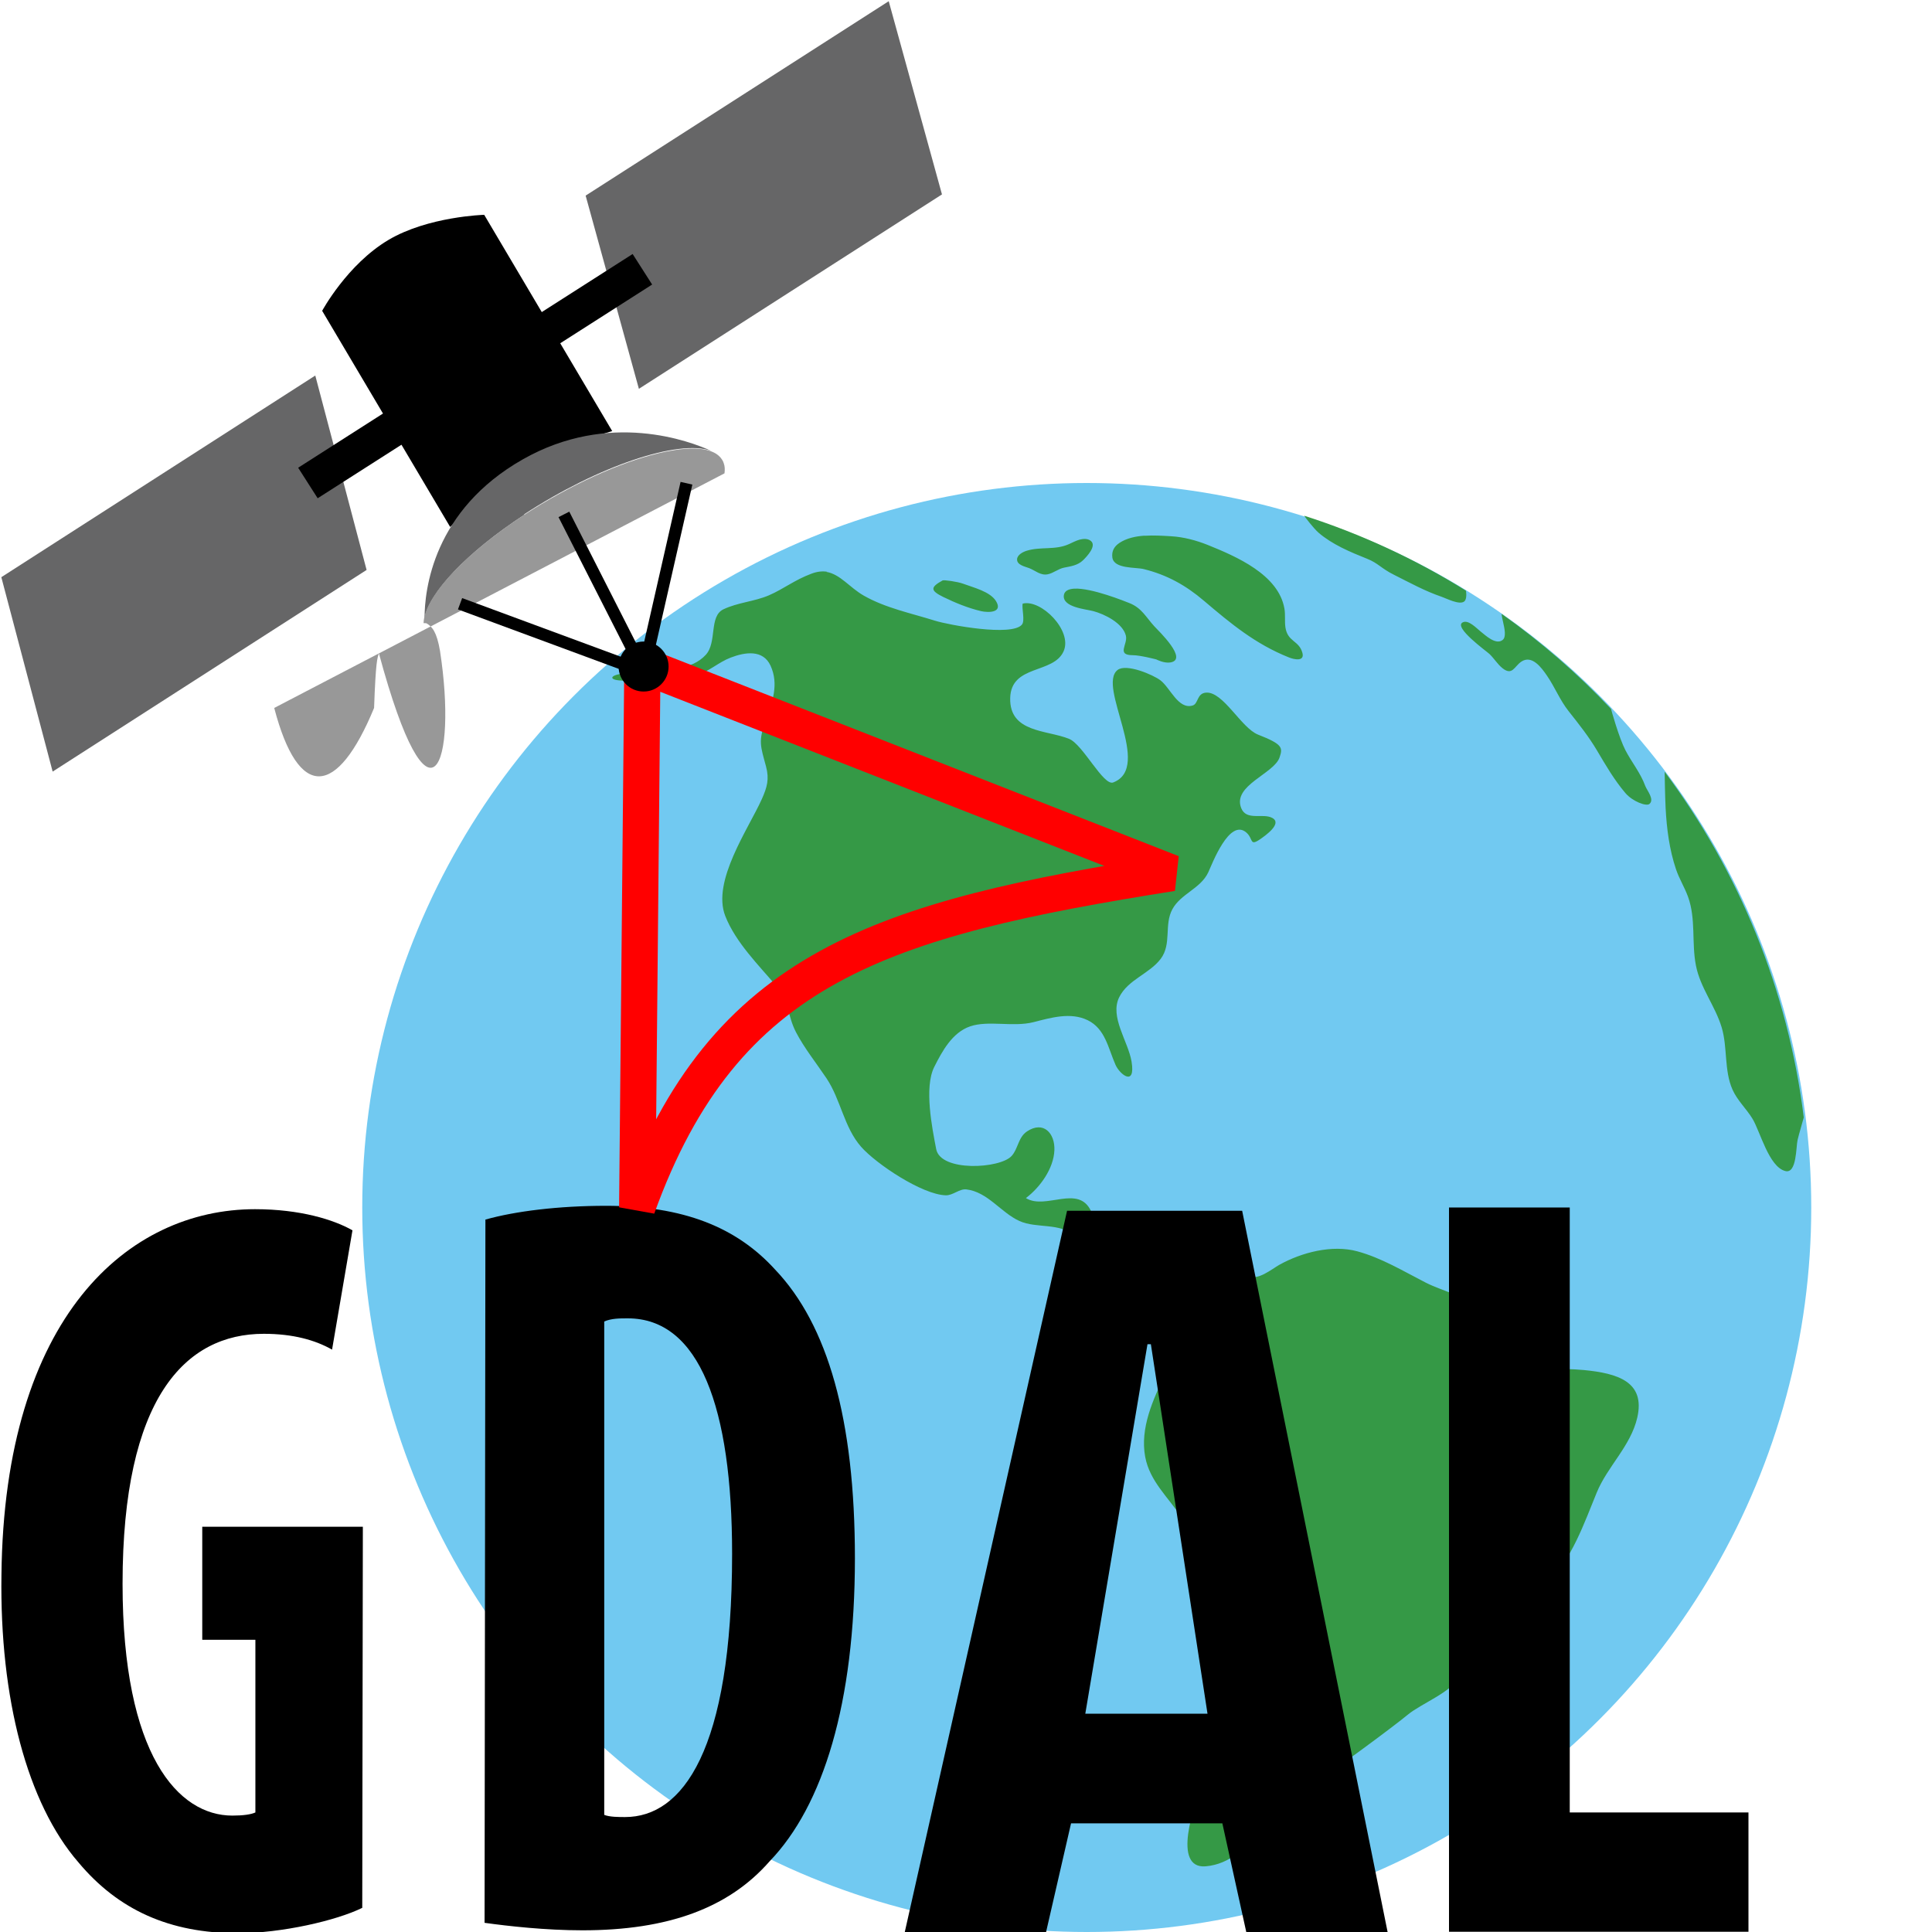 <svg width="16" height="16" xmlns="http://www.w3.org/2000/svg"><path d="m.011 4.78 2.6-1.67.425 1.61-2.6 1.67z" fill="#666667" stroke-width="0"/><path d="m4.85 1.62 2.51-1.61.441 1.6-2.51 1.61z" fill="#666667" stroke-width="0"/><circle cx="9" cy="10" r="6" fill="#71c9f1" stroke-width="0"/><path d="m10.8 4.27c.004.008.078.105.119.141.115.099.262.16.404.217.089.035.116.08.223.133.132.066.254.134.395.182.04.014.143.068.184.039.018-.013.021-.049.016-.09-.415-.259-.865-.469-1.34-.621zm-1.32.166c-.076.005-.15.021-.209.06-.042.028-.066.066-.059.121.013.096.193.079.26.096.191.047.348.134.498.262.225.191.426.358.703.469.044.018.133.037.113-.037-.028-.105-.123-.089-.141-.213-.007-.052.001-.103-.008-.154-.049-.282-.4-.432-.635-.527-.095-.038-.2-.066-.303-.072-.067-.004-.145-.009-.221-.004zm-.539.033c-.032.009-.063.026-.088.037-.114.052-.234.019-.35.055-.03.009-.078.033-.08.07-.003.048.066.061.1.074.052.02.094.063.154.051.048-.01.086-.045.135-.055.056-.011.113-.019.156-.06.032-.031.118-.121.065-.162-.026-.02-.059-.018-.092-.01zm-2.09.266c-.039-.006-.081-.003-.131.016-.142.053-.229.126-.354.18-.12.051-.255.058-.375.115-.121.058-.051.273-.146.377-.117.127-.311.122-.469.137-.039.004-.298.009-.305.051-.01.066.649-.006.695-.019.106-.03.183-.107.285-.146.122-.047.268-.067.33.066.072.156.014.309-.041.459-.062.169-.041.209.004.377.028.105.009.171-.035.27-.11.245-.415.679-.303.967.086.22.278.409.428.586.102.12.086.238.158.377.068.131.169.257.252.381.119.177.145.406.287.568.125.142.505.396.701.402.059.002.113-.055.17-.049.179.021.286.192.441.262.142.064.336.011.455.123.149.14.162.352.389.414.113.031.258-.021.363.031.305.151.099.505 0 .703-.102.206-.21.446-.166.682.038.204.193.336.301.502.093.144.121.333.277.428.123.074.363.08.434.219.079.154-.097.39-.135.539-.048.188-.107.375-.166.561-.059.185-.157.314-.238.482-.067.139-.255.685.029.66.404-.036.555-.568.9-.697.071-.027.667-.47.773-.559.107-.089.373-.194.408-.301.036-.107.17-.187.215-.373.051-.214.388-.273.535-.418.201-.198.301-.49.406-.746.089-.218.281-.385.336-.621.069-.298-.162-.368-.443-.395-.2-.019-.434.005-.625-.068-.221-.085-.12-.274-.25-.428-.101-.12-.295-.157-.432-.227-.186-.095-.366-.205-.568-.26-.21-.057-.461.009-.645.111-.058.032-.19.142-.258.088-.071-.057.054-.293-.111-.234-.151.053-.221.283-.346.266-.148-.021-.269-.065-.42-.053-.132.011-.261.043-.354-.08-.098-.13-.009-.294-.07-.428-.105-.23-.376-.009-.541-.111.118-.089.23-.245.236-.396.006-.141-.091-.247-.227-.156-.074.05-.072.142-.127.203-.095.106-.589.134-.625-.057-.034-.178-.101-.51-.016-.68.066-.131.149-.285.297-.336.151-.052.357.008.525-.035.145-.037.307-.085.449-.016.145.071.169.23.23.369.035.08.168.186.133-.027-.028-.167-.183-.37-.102-.533.073-.146.25-.193.344-.318.092-.123.026-.281.096-.41.07-.129.233-.17.297-.305.031-.066.175-.453.316-.33.06.052.023.118.117.053.038-.027.183-.127.098-.174-.078-.043-.215.027-.258-.082-.074-.188.273-.284.318-.42.027-.08.027-.108-.178-.188-.14-.055-.288-.357-.43-.348-.079.005-.063.093-.113.107-.119.034-.184-.147-.266-.209-.059-.045-.281-.141-.354-.086-.175.133.294.805-.037.932-.081.031-.251-.315-.365-.361-.183-.075-.495-.049-.488-.338.007-.281.36-.197.443-.389.074-.17-.187-.432-.34-.393-.008.042.021.142-.006.174-.084.1-.606.003-.721-.033-.197-.062-.407-.104-.588-.207-.118-.067-.195-.178-.311-.197zm.955.072c-.101.056-.104.083.006.137.101.049.203.091.312.117.061.014.183.014.125-.082-.049-.081-.191-.114-.273-.145-.045-.017-.16-.033-.17-.027zm1.09.068c-.048.003-.082.019-.086.057-.01.098.185.113.244.129.094.025.244.099.27.203.018.072-.082.162.057.162.062 0 .195.035.195.035s.064.034.117.025c.15-.025-.098-.261-.135-.301-.068-.075-.103-.149-.201-.189-.04-.016-.318-.129-.461-.121zm3.54.209c-0.0.016.006.042.012.068.013.057.027.124-.004.148-.056.044-.14-.037-.182-.07-.034-.027-.101-.1-.148-.076-.081.04.197.239.221.262.038.036.066.084.107.117.082.066.098-.013.156-.053.09-.061.17.053.213.115.066.096.107.203.18.295.083.105.165.208.234.324.072.122.144.246.236.354.06.07.174.112.199.09.044-.038-.021-.112-.035-.15-.039-.107-.112-.195-.164-.295-.052-.1-.118-.334-.119-.342-.275-.292-.578-.555-.906-.787zm1.35 1.31c-0.0.009.003.207.008.299.009.171.031.343.086.506.026.078.072.151.1.229.066.183.028.381.065.568.036.185.159.333.213.512.05.165.019.357.09.516.04.09.115.158.166.242.064.107.135.397.271.432.096.025.088-.201.102-.258.014-.059.034-.122.051-.186-.131-1.06-.539-2.04-1.15-2.86z" fill="#359946" stroke-width="0"/><path d="m3 15.8c-.213.105-.667.21-1.03.21-.565 0-.99-.192-1.32-.586-.425-.49-.653-1.36-.638-2.38.022-2.14 1.05-3.03 2.1-3.03.374 0 .653.087.807.175l-.169.988c-.139-.079-.323-.131-.565-.131-.653 0-1.17.534-1.17 2.07 0 1.42.462 1.92.909 1.92.088 0 .154-.009.191-.026v-1.43h-.44v-.936h1.33z"/><path d="m4.02 10.1c.248-.07.608-.114.999-.114.639 0 1.08.176 1.4.528.436.457.661 1.24.661 2.39 0 1.2-.263 2.05-.706 2.51-.338.387-.841.572-1.55.572-.308 0-.616-.035-.811-.062zm.984 4.93c.045.018.12.018.173.018.473 0 .886-.545.886-2.18 0-1.21-.27-1.95-.864-1.95-.068 0-.135 0-.195.026z"/><path d="m8.87 15.1-.213.927h-1.17l1.35-6h1.45l1.21 6h-1.17l-.204-.927zm1.13-.908-.469-3.06h-.028l-.515 3.06z"/><path d="m12 10h1v5.01h1.48v.988h-2.48z"/><path d="m5.32 5.51-.043 4.49c.721-2 2.03-2.39 4.43-2.77z" fill="none" stroke="#f00" stroke-linejoin="bevel" stroke-width=".3"/><path d="m5.07 3.57s-.39.108-.725.306c-.335.199-.617.488-.617.488l-1.06-1.79s.207-.384.549-.587c.329-.195.793-.208.793-.208z" stroke-width="0"/><path d="m4.34 4.26c.614-.401 1.28-.625 1.55-.526-.17-.078-.844-.337-1.56.07-.742.421-.815 1.08-.814 1.32.034-.211.345-.547.828-.862z" fill="#666667"/><path d="m6 3.92c.004-.031.003-.059-.006-.083-.003-.011-.008-.021-.014-.03-.004-.006-.008-.012-.013-.018-.01-.011-.022-.022-.036-.031-.043-.027-.103-.041-.176-.043-.012-0-.025-0-.038-9.34e-5-.026.001-.053.002-.082.006-.014.002-.029.003-.044.006-.007.001-.015.002-.023.004-.015.003-.031.005-.046.008-.008.002-.016.003-.024.005-.016.003-.032.007-.049.011-.315.076-.722.258-1.11.51-.375.245-.647.503-.765.704-.006.011-.012.022-.018.032-.006.011-.011.021-.015.031-.005.01-.009.02-.012.03-.013.034-.02.066-.021.095-0.0.008 3.11e-5.016.001.024.005.047.028.085.07.112.229.145.94-.082 1.59-.506.02-.013.04-.026.06-.04.452-.306.741-.626.769-.827z" fill="#989898" stroke-width=".1"/><circle cx="5.33" cy="5.52" r=".207" stroke-width="0"/><path d="m3.81 5 1.52.562.355-1.56" fill="none" stroke="#000" stroke-width=".1"/><path d="m4.67 4.26.661 1.3" fill="none" stroke="#000" stroke-width=".1"/><path d="m2.55 4 2.77-1.77" fill="none" stroke="#000" stroke-width=".3"/></svg>
